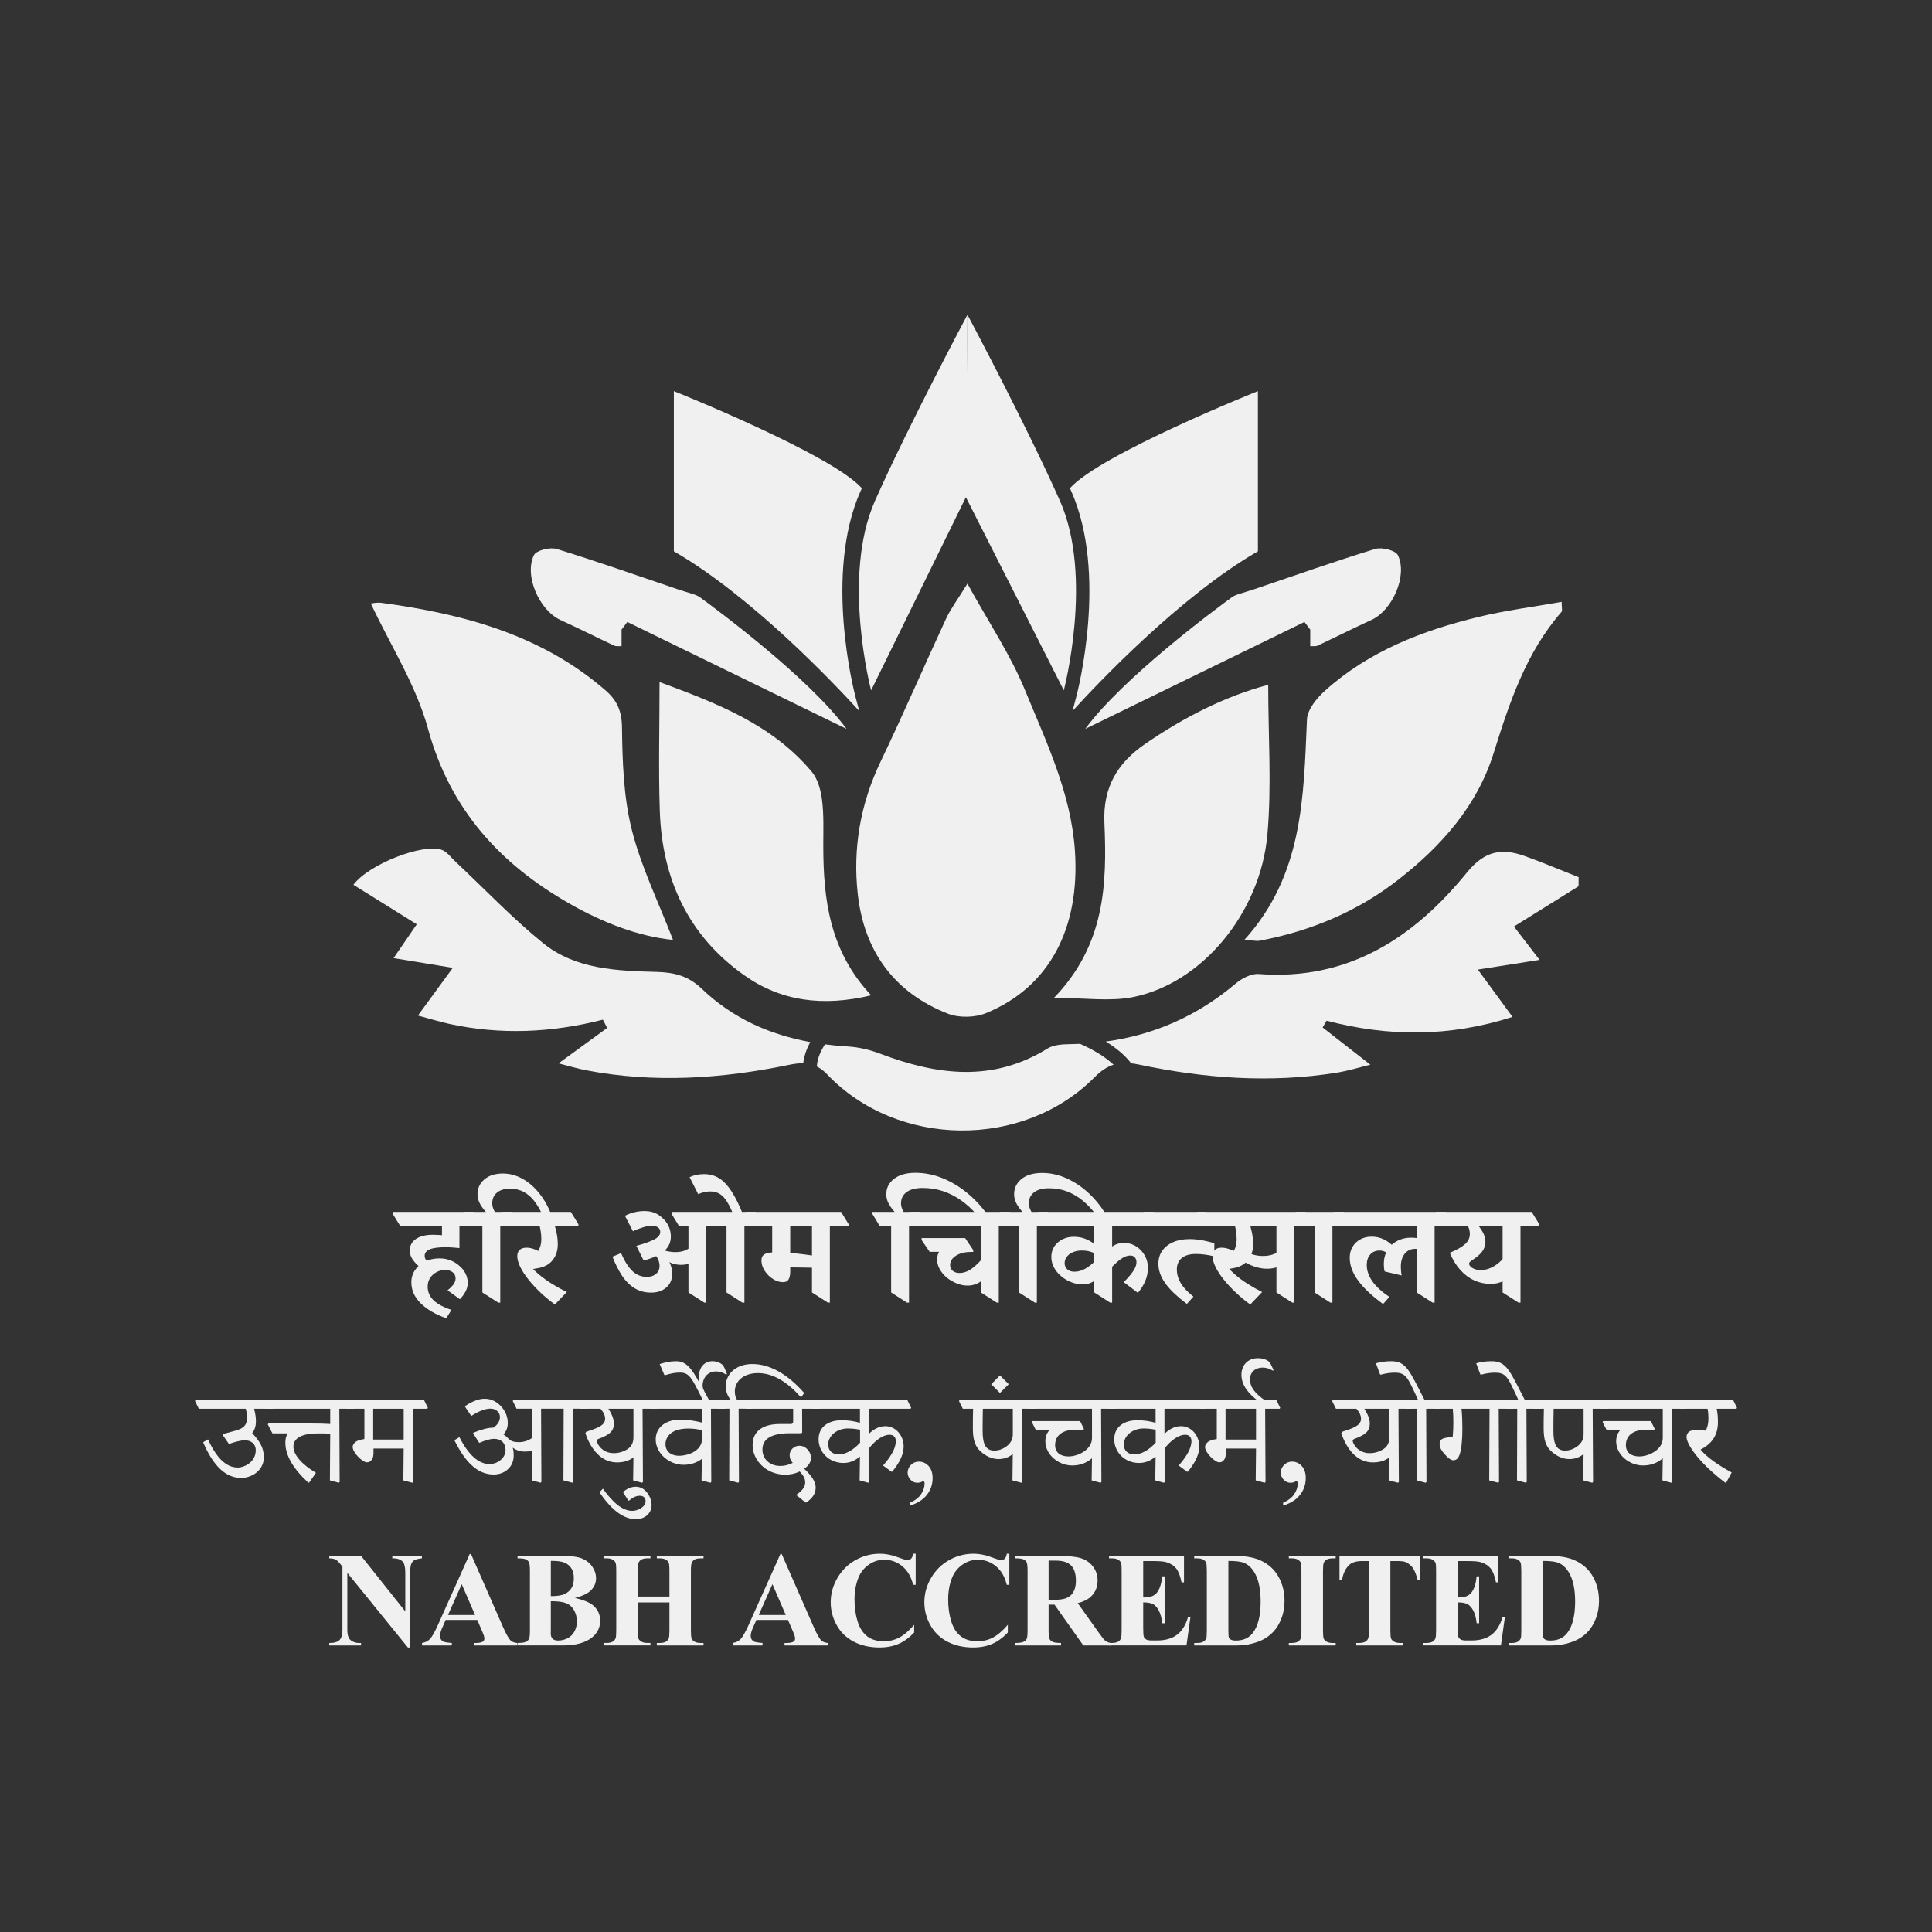 <?xml version="1.0" encoding="UTF-8"?>
<svg id="Layer_1" data-name="Layer 1" xmlns="http://www.w3.org/2000/svg" viewBox="0 0 1080 1080">
  <rect x="0" y="0" width="1080" height="1080" fill="#333333" stroke="none"/>
  <defs>
    <style>
      .cls-1, .cls-2 {
        stroke-width: 0px;
                fill: #f0f0f0;

      }

      .cls-2 {
        fill: #f0f0f0;
      }
    </style>
  </defs>
  <g>
    <path class="cls-2" d="m399.42,321.08c.7.21,1.42.44,2.19.68l-1.95-.58s-.08-.04-.24-.1Z"/>
    <path class="cls-2" d="m603.78,583.52c-1.78.08-3.57.14-5.37.16-4.32.06-9.36.29-12.82,2.44-30.81,19.11-62.02,14.87-93.71,2.85-5.67-2.15-11.86-3.61-17.89-3.97-4.35-.26-8.64-.66-12.87-1.21-2.22,3.62-4.09,7.45-4.44,11.75-.02.21-.07.4-.11.6,1.97.99,3.91,2.43,5.87,4.49,39.16,41.1,109.43,41.91,149.43,1.54,3.59-3.62,7-5.85,10.63-7.01-5.31-4.92-11.9-8.6-18.71-11.65Z"/>
    <path class="cls-2" d="m882.47,490.36c-9.98-3.94-19.86-8.13-29.96-11.76-12.77-4.58-22.46-3.2-32.4,9.03-29.7,36.55-66.41,60.67-116.46,56.85-4.18-.32-9.46,2.43-12.89,5.33-21.56,18.21-45.8,28.76-72.63,32.42,5.09,3.1,9.73,6.75,13.46,11.23.25.3.44.61.59.92,1.43.15,2.92.39,4.5.72,36.51,7.73,73.37,10.47,110.48,4.55,6.26-1,12.38-2.91,18.87-4.48-9.78-7.64-18.23-14.24-26.68-20.83.75-1.25,1.5-2.51,2.25-3.76,34.24,8.9,68.11,9.32,103.91-2.13-7.09-9.68-12.62-17.23-19.38-26.45,12.35-1.94,22.09-3.47,34.5-5.42-5.93-7.72-10.1-13.14-14.33-18.65,12.37-7.71,24.24-15.11,36.12-22.51.01-1.69.03-3.37.04-5.06Z"/>
    <path class="cls-2" d="m452.92,582.52c-22.58-4.13-43.21-13.16-60.61-29.79-7.48-7.14-15.17-9.13-25.02-9.41-22.36-.64-45.52-1.33-63.79-16.16-17.24-14-32.64-30.25-48.88-45.49-2.53-2.38-4.86-5.69-7.89-6.68-10.61-3.47-40.45,7.99-49.18,19.62,11.91,7.42,23.67,14.76,35.43,22.08-4.26,6.22-8.07,11.77-12.96,18.9,12.11,1.99,21.74,3.58,33.09,5.44-7.09,9.7-12.68,17.36-19.48,26.66,7.28,1.96,12.27,3.52,17.35,4.63,28.74,6.28,57.42,5.01,86.04-2.32l2.39,4.62c-8.67,6.32-17.34,12.63-27.18,19.8,5.45,1.38,10.41,2.91,15.47,3.88,37.91,7.26,75.6,4.74,113.1-2.99,2.93-.6,5.63-1,8.21-.95.53-4.26,1.96-8.13,3.91-11.84Z"/>
    <path class="cls-2" d="m540.79,326.26c12.07,21.94,24.11,39.82,32.12,59.36,11.93,29.09,25.84,57.78,27.99,90.13,2.87,43.22-14.32,76.03-49.61,90.56-6.24,2.57-15.2,2.77-21.44.33-30.15-11.8-46.83-35.15-50.35-66.83-2.85-25.63,1.48-50.52,12.82-74.17,12.67-26.41,24.26-53.34,36.6-79.91,2.57-5.53,6.35-10.5,11.86-19.45Z"/>
    <path class="cls-2" d="m695.71,525.3c32.82-36.37,32.99-79.84,34.89-123.11.24-5.57,5.5-11.96,10.11-16.11,24.55-22.1,54.5-33.65,86.02-41.27,15.01-3.63,30.43-5.57,46.23-8.37,0,3.23.53,4.92-.08,5.61-19.92,22.85-29.09,50.72-37.93,78.95-9.28,29.64-29.22,51.92-53.11,70.62-22.87,17.9-49.14,28.86-77.69,34.24-1.94.36-4.05-.23-8.46-.55Z"/>
    <path class="cls-2" d="m376.22,525.42c-19.57-1.97-39.37-9.74-57.85-20.27-38.95-22.2-66.84-52.74-79.14-97.86-6.62-24.29-20.95-46.48-31.93-69.92.46-.03,3.33-.74,6.05-.37,45.64,6.19,89.2,17.75,125.12,48.9,6.4,5.55,9.11,11.48,9.22,20.66.24,19.09.85,38.7,5.43,57.07,5.16,20.72,14.84,40.31,23.1,61.79Z"/>
    <path class="cls-2" d="m708.94,382.81c0,28.68,1.97,56.35-.45,83.63-3.93,44.26-36.92,83.41-75.28,90.96-12.92,2.54-26.77.4-44.02.4,28.69-29.78,29.65-63.82,28.17-97.95-.86-19.73,7.28-33.31,22.65-43.9,21.65-14.91,44.71-26.72,68.94-33.14Z"/>
    <path class="cls-2" d="m487,556.39c-27.13,6.46-50.41,3.32-70.97-11.2-31.33-22.12-45.89-53.87-47.19-91.63-.8-23.44-.15-46.93-.15-72.29,31.57,11.7,62.69,23.43,85.1,50.16,3.43,4.1,5.06,10.41,5.75,15.93,1.05,8.37.68,16.93.68,25.41,0,29.95,3.51,58.85,26.78,83.63Z"/>
    <g>
      <path class="cls-2" d="m473.21,407.45c-41.53-20.26-82.04-40.01-122.53-59.76-1.08,1.41-2.16,2.83-3.23,4.25v9.28c-1.66-.1-3.06.19-4.09-.3-10.07-4.73-20.02-9.74-30.13-14.38-11.65-5.35-20.34-24.63-14.78-36.2,1.3-2.7,9.02-4.61,12.74-3.47,22.6,6.93,44.89,14.84,67.29,22.41,2.72.92,5.49,1.74,9.13,2.86,0,0,.03,0,.04.02.16.06.24.1.24.1h0c1.3.39,2.53.99,3.63,1.8,9.88,7.2,60.85,45.03,81.7,73.4Z"/>
      <path class="cls-2" d="m540.82,175.93l-.6,101.44-53.26,108.55s-16.73-63.45,2.16-105.95c18.89-42.5,51.7-104.04,51.7-104.04Z"/>
      <path class="cls-2" d="m481.03,274.59c-20.55,46.22-3.6,111.93-2.86,114.71l2.15,8.15c-13.39-14.72-59.93-64.06-103.63-89.27v-89.54s88.01,35.2,105.09,54.28c-.26.56-.49,1.11-.74,1.66Z"/>
      <path class="cls-2" d="m606.67,407.45c41.53-20.26,82.04-40.01,122.53-59.76,1.08,1.41,2.16,2.83,3.23,4.25v9.28c1.66-.1,3.06.19,4.09-.3,10.07-4.73,20.02-9.74,30.13-14.38,11.65-5.35,20.34-24.63,14.78-36.2-1.3-2.7-9.02-4.61-12.74-3.47-22.6,6.93-44.89,14.84-67.29,22.41-2.72.92-5.49,1.74-9.13,2.86,0,0-.03,0-.04.02-.16.06-.24.1-.24.1h0c-1.3.39-2.53.99-3.63,1.8-9.88,7.2-60.85,45.03-81.7,73.4Z"/>
      <path class="cls-2" d="m540.82,175.93l-1.17,101.44,55.02,108.55s16.73-63.45-2.16-105.95c-18.89-42.5-51.7-104.04-51.7-104.04Z"/>
      <path class="cls-2" d="m598.84,274.59c20.55,46.22,3.6,111.93,2.86,114.71l-2.15,8.15c13.39-14.72,59.93-64.06,103.63-89.27v-89.54s-88.01,35.2-105.09,54.28c.26.56.49,1.11.74,1.66Z"/>
    </g>
  </g>
  <g>
    <path class="cls-1" d="m223.79,685.45l-4.24-6.88v-1.12h45.13l4.16,6.88v1.12h-45.05Zm12,23.76c-1.87-1.39-3.45-2.93-4.76-4.64-1.31-1.71-1.96-3.55-1.96-5.52,0-2.77,1.16-4.93,3.48-6.48,2.32-1.55,5.43-2.32,9.32-2.32,1.28,0,2.48.04,3.6.12,1.12.08,2.24.17,3.36.28l-1.76,1.2v-9.12h9.76v14.96c-1.07-.11-2.27-.21-3.6-.32-1.33-.11-2.75-.16-4.24-.16-4,0-6.93.4-8.8,1.2-1.87.8-2.8,2-2.8,3.6,0,.85.24,1.59.72,2.2.48.61,1.09,1.16,1.84,1.64l-4.16,3.36Zm13.68,27.68c-5.97-2.08-10.72-4.84-14.24-8.28-3.52-3.44-5.28-7.37-5.28-11.8,0-2.56.69-4.85,2.08-6.88,1.39-2.03,3.27-3.61,5.64-4.76,2.37-1.15,5.05-1.72,8.04-1.72,2.29,0,4.41.4,6.36,1.2,1.95.8,3.64,1.89,5.08,3.28,1.33,1.17,2.39,2.56,3.16,4.16.77,1.6,1.16,3.25,1.16,4.96s-.41,3.41-1.24,4.96c-.83,1.55-1.88,2.96-3.16,4.24l-6.88-4.96c1.17-.91,2.21-1.92,3.12-3.04.91-1.12,1.36-2.35,1.36-3.68s-.53-2.51-1.6-3.36c-1.07-.85-2.48-1.28-4.24-1.28s-3.31.4-4.8,1.2c-1.49.8-2.69,1.89-3.6,3.28-.91,1.39-1.36,3.01-1.36,4.88s.47,3.6,1.4,5.2c.93,1.6,2.39,3.04,4.36,4.32,1.97,1.28,4.48,2.43,7.52,3.44l-2.88,4.64Z"/>
    <path class="cls-1" d="m263.32,685.45l-4.24-6.96v-1.04h26.8l4.24,6.96v1.04h-26.8Zm39.69-6.72c-1.33-2.93-2.84-5.45-4.52-7.56-1.68-2.11-3.61-3.75-5.8-4.92-2.19-1.17-4.72-1.76-7.6-1.76-3.09,0-5.52.73-7.28,2.2-1.76,1.47-2.64,3.45-2.64,5.96,0,1.01.19,2,.56,2.96.37.96.83,1.81,1.36,2.56h-4.8c-1.49-1.49-2.76-3.13-3.8-4.92-1.04-1.79-1.56-3.67-1.56-5.64,0-3.36,1.28-6.13,3.84-8.32,2.56-2.19,6-3.28,10.32-3.28,2.83,0,5.56.53,8.2,1.6,2.64,1.07,5.12,2.59,7.44,4.56,2.32,1.97,4.45,4.36,6.4,7.16,1.95,2.8,3.59,5.93,4.92,9.4h-5.04Zm-24.48,49.45l-8.88-5.68v-39.77h10v45.45h-1.12Z"/>
    <path class="cls-1" d="m284.6,685.45l-4.24-6.88v-1.12h38.73l4.24,6.88v1.12h-38.73Zm25.6,43.77c-2.88-2.08-5.59-4.32-8.12-6.72-2.53-2.4-4.77-4.83-6.72-7.28-1.95-2.45-3.47-4.8-4.56-7.04-1.09-2.24-1.64-4.24-1.64-6,0-1.49.44-2.65,1.32-3.48.88-.83,2.17-1.24,3.88-1.24,1.44,0,2.95.31,4.52.92,1.57.61,3.13,1.48,4.68,2.6l-3.52-.56c.8-.96,1.43-2.09,1.88-3.4.45-1.31.68-2.81.68-4.52s-.17-3.41-.52-5.28c-.35-1.87-.89-3.6-1.64-5.2h8.72c.75,2.19,1.37,4.43,1.88,6.72.51,2.29.76,4.59.76,6.88,0,3.41-.93,6.32-2.8,8.72-1.87,2.4-4.61,3.92-8.24,4.56-.59.11-1.17.21-1.76.32-.59.11-1.17.19-1.76.24l-2.24-3.68c1.55,2.19,3.51,4.29,5.88,6.32,2.37,2.03,4.95,3.89,7.72,5.6,2.77,1.71,5.52,3.23,8.24,4.56l-6.64,6.96Z"/>
    <path class="cls-1" d="m364.05,722.58c-3.63,0-6.8-.87-9.52-2.6-2.72-1.73-5.05-4.12-7-7.16-1.95-3.04-3.67-6.48-5.16-10.32l4.8-2c1.92,4.43,4.01,7.75,6.28,9.96,2.27,2.21,5,3.32,8.2,3.32,2.08,0,3.77-.56,5.08-1.68,1.31-1.12,1.96-2.56,1.96-4.32,0-1.23-.21-2.36-.64-3.4-.43-1.04-1-2.01-1.72-2.92-.72-.91-1.56-1.76-2.52-2.56l3.04-1.52c2.13,1.76,3.85,3.41,5.16,4.96,1.31,1.55,2.25,3.11,2.84,4.68.59,1.57.88,3.32.88,5.24,0,3.09-1.09,5.59-3.28,7.48-2.19,1.89-4.99,2.84-8.4,2.84Zm-4.24-17.92l-4.08-8.24c4-1.07,7.23-2.2,9.68-3.4,2.45-1.2,3.68-2.65,3.68-4.36,0-1.07-.41-1.91-1.24-2.52-.83-.61-1.93-.92-3.32-.92-1.49,0-3.16.28-5,.84s-3.75,1.29-5.72,2.2l-4.48-8.64c1.81-.91,3.64-1.57,5.48-2,1.84-.43,3.69-.64,5.56-.64,2.72,0,5.04.56,6.96,1.68,1.92,1.12,3.55,2.53,4.88,4.24.96,1.23,1.67,2.57,2.12,4.04.45,1.47.68,2.89.68,4.28,0,3.2-1.21,5.88-3.64,8.04-2.43,2.16-6.28,3.96-11.56,5.4Zm20.88,2.4c-2.67,0-5.07-.64-7.2-1.92-2.13-1.28-4.16-2.99-6.08-5.12l1.28-2c1.28.59,2.69,1.05,4.24,1.4,1.55.35,3.09.52,4.64.52,2.19,0,4.05-.35,5.6-1.04,1.55-.69,2.75-1.52,3.6-2.48v9.2c-.69.37-1.55.71-2.56,1-1.01.29-2.19.44-3.52.44Zm-1.04-21.6l-4.24-6.88v-1.12h25.68l4.24,6.88v1.12h-25.68Zm14.08,42.73l-8.88-5.68v-40.25h10v45.93h-1.12Zm16-49.85c-.8-1.87-1.59-3.52-2.36-4.96-.77-1.44-1.59-2.67-2.44-3.68-1.01-1.23-2.17-2.15-3.48-2.76-1.31-.61-2.81-.92-4.52-.92-1.01,0-2.11.13-3.28.4-1.17.27-2.29.64-3.36,1.12l-4.8-9.52c1.33-.59,2.65-1.01,3.96-1.28,1.31-.27,2.71-.4,4.2-.4,2.19,0,4.23.39,6.12,1.16,1.89.77,3.69,2.01,5.4,3.72,1.71,1.71,3.37,3.96,5,6.76,1.63,2.8,3.27,6.25,4.92,10.36h-5.36Zm-9.92,7.12l-4.24-6.88v-1.12h26.8l4.24,6.88v1.12h-26.8Zm15.2,42.73l-8.88-5.68v-40.25h10v45.93h-1.12Z"/>
    <path class="cls-1" d="m421.1,685.45l-4.24-6.88v-1.12h53.29l4.24,6.88v1.12h-53.29Zm16.64,31.28c-1.49,0-2.95-.35-4.36-1.04-1.41-.69-2.71-1.63-3.88-2.8-1.17-1.17-2.11-2.47-2.8-3.88-.69-1.41-1.04-2.87-1.04-4.36,0-1.28.32-2.25.96-2.92.64-.67,1.6-1.12,2.88-1.36,1.28-.24,2.85-.36,4.72-.36,2.24,0,4.71.12,7.4.36,2.69.24,5.33.52,7.92.84,2.59.32,4.76.67,6.52,1.04v6.48c-1.12-.05-2.51-.09-4.16-.12-1.65-.03-3.31-.05-4.96-.08-1.65-.03-3.04-.04-4.16-.04h-1.76l.72-1.04v3.44c0,1.76-.29,3.17-.88,4.24-.59,1.07-1.63,1.6-3.12,1.6Zm-6.08-13.36v-21.04h10.08v21.04h-10.08Zm31.12,24.8l-8.88-5.68v-40.25h10v45.93h-1.12Z"/>
    <path class="cls-1" d="m491.83,685.45l-4.24-6.96v-1.04h26.8l4.24,6.96v1.04h-26.8Zm53.93-6.72c-2.61-2.99-5.47-5.57-8.56-7.76-3.09-2.19-6.43-3.88-10-5.08-3.57-1.2-7.41-1.8-11.52-1.8-3.79,0-6.73.76-8.84,2.28-2.11,1.52-3.16,3.61-3.16,6.28,0,1.01.19,2,.56,2.96.37.96.83,1.81,1.36,2.56h-4.8c-1.49-1.49-2.76-3.13-3.8-4.92-1.04-1.79-1.56-3.67-1.56-5.64,0-3.52,1.45-6.4,4.36-8.64,2.91-2.24,6.87-3.36,11.88-3.36s10.03.96,14.88,2.88c4.85,1.92,9.43,4.61,13.72,8.08,4.29,3.47,8.12,7.52,11.48,12.16h-6Zm-38.73,49.45l-8.88-5.68v-39.77h10v45.45h-1.12Z"/>
    <path class="cls-1" d="m513.12,685.45l-4.24-6.88v-1.12h55.69l4.24,6.88v1.12h-55.69Zm27.84,33.2c-2.19,0-4.29-.43-6.32-1.28-2.03-.85-3.87-1.95-5.52-3.28-1.6-1.39-2.88-2.95-3.84-4.68-.96-1.73-1.44-3.53-1.44-5.4,0-1.71.48-3.32,1.44-4.84.96-1.52,2.13-2.81,3.52-3.88l-.72,4.48h-8.4l-4.48-6.56v-1.12h24.32l4.48,6.64.08,1.12h-1.52c-2.08,0-3.99.31-5.72.92-1.73.61-3.12,1.47-4.16,2.56-1.04,1.09-1.56,2.36-1.56,3.8,0,1.28.47,2.35,1.4,3.2.93.85,2.23,1.28,3.88,1.28,2.03,0,4.03-.63,6-1.88,1.97-1.25,4.16-3.24,6.56-5.96l1.52,10.4c-1.07,1.39-2.44,2.48-4.12,3.28-1.68.8-3.48,1.2-5.4,1.2Zm16.24,9.52l-8.88-5.68v-40.25h10v45.93h-1.12Z"/>
    <path class="cls-1" d="m563.28,685.45l-4.24-6.96v-1.04h26.8l4.24,6.96v1.04h-26.8Zm49.13-6.72c-2.19-2.93-4.6-5.48-7.24-7.64-2.64-2.16-5.51-3.84-8.6-5.04-3.09-1.2-6.48-1.8-10.16-1.8s-6.35.75-8.32,2.24c-1.97,1.49-2.96,3.55-2.96,6.16,0,1.01.19,2,.56,2.96.37.96.83,1.81,1.36,2.56h-4.8c-1.49-1.49-2.76-3.13-3.8-4.92-1.04-1.79-1.56-3.67-1.56-5.64,0-3.47,1.39-6.32,4.16-8.56,2.77-2.24,6.59-3.36,11.44-3.36,4.59,0,9.07.96,13.44,2.88,4.37,1.92,8.45,4.6,12.24,8.04,3.79,3.44,7.09,7.48,9.92,12.12h-5.68Zm-33.92,49.45l-8.88-5.68v-39.77h10v45.45h-1.12Z"/>
    <path class="cls-1" d="m584.57,685.45l-4.24-6.88v-1.12h64.49l4.24,6.88v1.12h-64.49Zm20.96,32.56c-2.24,0-4.39-.39-6.44-1.16-2.05-.77-3.91-1.83-5.56-3.16-1.76-1.39-3.17-3.04-4.24-4.96-1.07-1.92-1.6-3.95-1.6-6.08,0-2.24.56-4.2,1.68-5.88,1.12-1.68,2.63-3,4.52-3.96,1.89-.96,3.99-1.44,6.28-1.44,2.88,0,5.44.55,7.68,1.64,2.24,1.09,4.19,2.36,5.84,3.8l-.16,4.72c-1.17-.75-2.47-1.35-3.88-1.8-1.41-.45-3.05-.68-4.92-.68s-3.53.32-5,.96c-1.47.64-2.6,1.49-3.4,2.56-.8,1.07-1.2,2.24-1.2,3.52,0,1.44.49,2.6,1.48,3.48.99.88,2.33,1.32,4.04,1.32,2.08,0,4.13-.59,6.16-1.76,2.03-1.17,4.13-2.88,6.32-5.12l.88,10.08c-1.17,1.23-2.49,2.19-3.96,2.88-1.47.69-2.97,1.04-4.52,1.04Zm15.04,10.16l-8.88-5.68v-40.25h10v45.93h-1.12Zm15.52-5.44l-7.92-6c1.49-1.49,2.77-2.89,3.84-4.2,1.07-1.31,1.88-2.53,2.44-3.68.56-1.15.84-2.23.84-3.24,0-1.12-.31-2.03-.92-2.72-.61-.69-1.45-1.04-2.52-1.04-1.23,0-2.47.33-3.72,1-1.25.67-2.57,1.63-3.96,2.88-1.39,1.25-2.91,2.76-4.56,4.52l-.72-11.04c1.28-1.33,2.67-2.4,4.16-3.2,1.49-.8,3.23-1.2,5.2-1.2,2.08,0,3.96.41,5.64,1.24,1.68.83,3.11,1.93,4.28,3.32,1.12,1.28,1.99,2.71,2.6,4.28.61,1.57.92,3.21.92,4.92,0,2.61-.48,5.08-1.44,7.4-.96,2.32-2.35,4.57-4.16,6.76Z"/>
    <path class="cls-1" d="m643.54,685.45l-4.24-6.88v-1.12h34.49l4.24,6.88v1.12h-34.49Zm19.92,43.45c-2.35-1.76-4.49-3.53-6.44-5.32-1.95-1.79-3.63-3.6-5.04-5.44-1.41-1.84-2.51-3.73-3.28-5.68-.77-1.95-1.16-3.96-1.16-6.04,0-2.77.72-5.19,2.16-7.24,1.44-2.05,3.47-3.65,6.08-4.8,2.61-1.15,5.68-1.72,9.2-1.72,2.4,0,4.85.24,7.36.72,2.51.48,4.67,1.01,6.48,1.6v7.36c-1.65-.43-3.35-.76-5.08-1-1.73-.24-3.53-.36-5.4-.36-3.25,0-5.81.75-7.68,2.24-1.87,1.49-2.8,3.65-2.8,6.48,0,1.81.35,3.57,1.04,5.28.69,1.71,1.72,3.36,3.08,4.96,1.36,1.6,3.08,3.23,5.16,4.88l-3.68,4.08Z"/>
    <path class="cls-1" d="m673.3,685.45l-4.24-6.88v-1.12h60.73l4.24,6.88v1.12h-60.73Zm25.6,43.77c-2.88-2.08-5.59-4.32-8.12-6.72-2.53-2.4-4.77-4.81-6.72-7.24-1.95-2.43-3.47-4.76-4.56-7-1.09-2.24-1.64-4.24-1.64-6,0-1.55.43-2.73,1.28-3.56.85-.83,2.11-1.24,3.76-1.24,1.33,0,2.8.28,4.4.84,1.6.56,3.31,1.32,5.12,2.28l-3.68-.16c.91-.96,1.56-2.12,1.96-3.48.4-1.36.6-2.84.6-4.44s-.17-3.41-.52-5.28c-.35-1.87-.87-3.6-1.56-5.2h8.64c.8,2.19,1.44,4.44,1.92,6.76.48,2.32.72,4.6.72,6.84,0,3.41-.93,6.32-2.8,8.72-1.87,2.4-4.61,3.92-8.24,4.56-.75.16-1.36.27-1.84.32-.48.05-1.01.13-1.6.24l-1.68-3.68c1.49,2.19,3.37,4.29,5.64,6.32,2.27,2.03,4.76,3.89,7.48,5.6,2.72,1.71,5.41,3.23,8.08,4.56l-6.64,6.96Zm9.28-20c-1.6,0-3.25-.21-4.96-.64-1.71-.43-3.35-1.01-4.92-1.76-1.57-.75-2.97-1.57-4.2-2.48l1.68-4.88c1.33.69,2.88,1.31,4.64,1.84,1.76.53,3.6.8,5.52.8,2.03,0,3.84-.27,5.44-.8,1.6-.53,3.07-1.31,4.4-2.32v8.4c-.75.53-1.77.97-3.08,1.32-1.31.35-2.81.52-4.52.52Zm14.24,18.96l-8.88-5.68v-40.25h10v45.93h-1.12Z"/>
    <path class="cls-1" d="m728.51,685.45l-4.24-6.88v-1.12h26.8l4.24,6.88v1.12h-26.8Zm15.2,42.73l-8.88-5.68v-40.25h10v45.93h-1.12Z"/>
    <path class="cls-1" d="m749.79,685.45l-4.24-6.88v-1.12h62.65l4.24,6.88v1.12h-62.65Zm23.36,43.53c-3.04-2.24-5.72-4.44-8.04-6.6-2.32-2.16-4.27-4.31-5.84-6.44-1.57-2.13-2.76-4.27-3.56-6.4-.8-2.13-1.2-4.27-1.2-6.4,0-2.35.53-4.41,1.6-6.2,1.07-1.79,2.52-3.17,4.36-4.16,1.84-.99,3.93-1.48,6.28-1.48s4.64.49,6.72,1.48c2.08.99,4.13,2.52,6.16,4.6l-2.72,4.32c-.91-.91-1.83-1.57-2.76-2-.93-.43-1.96-.64-3.08-.64-2.08,0-3.77.73-5.08,2.2-1.31,1.47-1.96,3.4-1.96,5.8,0,3.2,1.05,6.28,3.16,9.24,2.11,2.96,5.27,5.86,9.48,8.68l-3.52,4Zm10.4-16l-9.52-2.24c-.16-.59-.28-1.23-.36-1.92-.08-.69-.12-1.41-.12-2.16,0-2.93.65-5.51,1.96-7.72,1.31-2.21,3.12-3.95,5.44-5.2,2.32-1.25,4.95-1.88,7.88-1.88,1.07,0,2.03.07,2.88.2.85.13,1.63.31,2.32.52v5.84c-.43-.11-.88-.19-1.36-.24-.48-.05-.99-.08-1.52-.08-2.45,0-4.41.91-5.88,2.72-1.47,1.81-2.2,4.21-2.2,7.2,0,.85.04,1.71.12,2.56.08.85.2,1.65.36,2.4Zm17.28,15.2l-8.88-5.68v-40.25h10v45.93h-1.12Z"/>
    <path class="cls-1" d="m806.92,685.45l-4.24-6.88v-1.12h53.53l4.24,6.88v1.12h-53.53Zm26.32,32.24c-3.2,0-6.23-.64-9.08-1.92-2.85-1.28-5.44-3.2-7.76-5.76-2.32-2.56-4.31-5.79-5.96-9.68,3.95-1.65,6.8-3.28,8.56-4.88s2.64-3.47,2.64-5.6c0-1.23-.19-2.33-.56-3.32-.37-.99-.88-1.99-1.52-3h5.52c1.6,1.81,2.88,3.6,3.84,5.36s1.44,3.49,1.44,5.2c0,2.08-.6,3.92-1.8,5.52s-3.13,3.25-5.8,4.96c-.53.37-.92.68-1.16.92s-.36.55-.36.92.13.75.4,1.12c.27.37.61.72,1.04,1.04.59.43,1.32.77,2.2,1.04s1.77.4,2.68.4c2.83,0,5.57-.87,8.24-2.6,2.67-1.73,4.93-4.07,6.8-7l1.6,12.88c-1.17,1.28-2.71,2.33-4.6,3.16-1.89.83-4.01,1.24-6.36,1.24Zm15.6,10.48l-8.88-5.68v-40.25h10v45.93h-1.12Z"/>
  </g>
  <g>
    <path class="cls-1" d="m109,783.17l.36-.49h41.29l2.14,4.33-.36.49h-10.4c.8,2.9,1.03,5.22,1.03,7.01,0,2.95-.8,5.04-2.1,6.56,4.78,5.22,6.52,8.7,6.52,13.66,0,6.83-6.25,11.43-12.68,11.43-7.9,0-15-5.49-21.16-19.68v-.31l2.63-1.52c4.42,9.55,9.69,15.71,16.65,15.71,3.7,0,10.04-3.12,10.04-9.64,0-3.88-2.99-5.58-6.03-5.58-2.41,0-5.45.85-8.97,2.05l-3.53-5.09.18-.45,6.92-1.87c4.06-1.11,6.56-2.77,6.56-7.14,0-1.56-.22-3.3-.71-5.13h-26.24l-2.14-4.33Z"/>
    <path class="cls-1" d="m146.22,783.17l.36-.49h49.41l2.14,4.33-.36.49h-8.08l.18,40.89-.45.49-5-1.34.18-26.11c-2.19-.13-4.51-.13-6.92-.13-9.95,0-13.66,3.21-13.66,7.36,0,4.55,4.51,9.77,12.59,14.68l-3.84,5.49h-.4c-8.57-7.86-12.85-15.35-12.85-22.27,0-2.05.31-3.84,1.38-5.18l-.13-.09h-8.48l-2.59-5.04.36-.49h24.68c3.48,0,6.7.05,9.86.27v-8.53h-36.24l-2.14-4.33Z"/>
    <path class="cls-1" d="m191.56,783.17l.36-.49h45.13l2.14,4.33-.36.49h-8.08l.22,40.89-.45.49-5.04-1.34.18-17.81h-16.87v2.01c0,2.05-.27,3.39-.98,4.28-.8,1.03-1.52,1.43-2.72,1.43-2.45,0-7.95-5.45-7.95-8.61,0-.94.54-1.87,1.65-2.81.89-.67,2.5-1.21,4.91-1.61v-16.92h-10l-2.14-4.33Zm34.1,4.33h-17.05v17.23h17.05v-17.23Z"/>
    <path class="cls-1" d="m259.97,786.38v-.36c3.93-2.63,7.68-4.11,10.89-4.11,3.97,0,7.28,1.79,9.95,5.09,2.01,2.54,3.03,5.36,3.03,8.52,0,2.63-.85,4.64-2.41,6.34,1.29.85,2.23,1.74,3.04,2.59,1.12,1.16,2.9,1.74,5.45,1.74,2.68,0,5.22-.71,7.41-2.28v-16.43h-8.57l-2.14-4.33.36-.49h39.55l2.14,4.33-.36.49h-8.08l.18,40.89-.45.49-5-1.34.13-40.04h-12.63l.18,40.89-.45.49-4.95-1.34.04-16.56c-1.21.36-2.46.49-3.88.49-2.5,0-4.82-.71-6.7-2.14l-.09.09c.49,1.34.54,2.77.54,4.37,0,6.2-4.95,10.49-11.2,10.49-9.64,0-16.34-7.94-21.83-18.92v-.31l2.68-1.65c5.04,9.86,10.71,15.04,16.87,15.04,4.42,0,8.93-3.35,8.93-7.81,0-3.79-2.32-6.29-6.43-6.29-2.1,0-4.86.8-8.26,2.28l-3.44-5.36.09-.31c4.33-1.79,8.17-2.86,11.29-2.86,2.23-1.56,3.62-3.53,3.62-5.94,0-2.63-2.23-4.69-5.27-4.69s-6.7,1.47-10.76,4.11l-3.48-5.18Z"/>
    <path class="cls-1" d="m322.1,783.17l.36-.49h43.03l2.14,4.33-.36.49h-8.08l.22,40.89-.45.49-5.04-1.34.18-12.85c-2.81,2.14-5.94,2.81-9.28,2.81-8.75,0-14.64-7.45-17.59-16.34l.45-.76c6.07-2.01,10.58-3.48,10.58-7.28,0-2.01-1.03-3.88-2.59-5.62h-11.43l-2.14-4.33Zm17.99,4.33c2.14,3.3,3.08,6.07,3.08,8.21,0,4.28-2.41,6.34-8.35,8.53-.85.31-1.21.67-1.21,1.21,0,1.34,2.77,6.87,9.42,6.87,2.77,0,5.45-.71,7.99-2.41,2.01-1.38,3.08-3.48,3.08-6.56v-15.85h-14.01Z"/>
    <path class="cls-1" d="m337.01,832.17c5.49,7.59,10.8,12.41,16.43,12.41,3.12,0,7.45-2.19,7.45-5.4,0-1.83-1.16-3.04-3.21-3.04-2.28,0-4.24,1.12-6.07,2.72h-.36l-3.04-4.82c2.14-1.74,4.42-2.95,7.23-2.95s5.27,1.43,7.19,4.64c1.12,1.83,1.61,3.7,1.61,5.58,0,5.49-4.87,7.95-8.61,7.95-6.43,0-13.21-4.28-20.44-14.95v-.22l1.83-1.92Z"/>
    <path class="cls-1" d="m361.06,783.17l.36-.49h42.31l2.14,4.33-.36.49h-8.08l.18,40.89-.45.49-5-1.34.18-12.01c-2.99,2.23-6.43,3.3-10.22,3.3-8.12,0-15.58-6.43-15.58-14.19,0-6.83,5.76-11.03,13.61-11.03,3.93,0,7.99.54,12.19,1.61v-7.72h-29.15l-2.14-4.33Zm23.57,15.4c-9.28,0-12.63,4.51-12.63,8.84,0,3.39,2.5,6.38,7.81,6.38,3.66,0,12.63-2.14,12.63-9.51v-4.78c-2.63-.67-5.27-.94-7.81-.94Z"/>
    <path class="cls-1" d="m393.28,783.57c-1.79-3.7-3.26-6.7-4.51-9.02-2.9-5.31-4.55-7.28-8.61-7.28-2.81,0-5.62.58-8.44,1.52l-.36-.22-2.59-6.03c3.08-.98,5.85-1.61,9.19-1.61,5.09,0,8.21,3.17,12.77,11.6l.18-.09c-.13-.89-.22-1.79-.22-2.68,0-6.92,4.6-8.84,7.32-8.84s4.51.8,6.12,2.23c.85,1.38,1.56,3.03,2.23,4.86l-.45.45c-1.61-1.16-3.44-1.83-5.53-1.83-5.27,0-7.63,4.24-7.63,7.77,0,.67.09,1.16.22,1.61.22.76,1.07,2.54,3.62,7.1l-.36.45h-2.95Z"/>
    <path class="cls-1" d="m399.3,783.17l.36-.49h8.88c-1.79-2.23-2.86-4.82-2.86-7.77,0-6.29,5.13-12.41,14.91-12.41s19.77,5.71,28.97,16.2l-1.61,2.23h-.36c-7.32-8.17-15.18-13.35-23.92-13.35-8.21,0-12.9,4.69-12.9,10.22,0,2.23.54,3.79,1.38,4.87h7.05l2.14,4.33-.36.49h-8.08l.18,40.89-.45.49-5-1.34.13-40.04h-6.34l-2.14-4.33Z"/>
    <path class="cls-1" d="m414.78,783.17l.36-.49h41.42l2.14,4.33-.36.49h-9.95l.04,13.26-.45.45h-6.56c-10.36,0-15.22,3.26-15.22,9.11,0,5.18,3.97,9.15,10.09,9.15,2.41,0,4.6-.62,6.87-1.74-1.16-1.16-1.74-2.59-1.74-4.37,0-2.63,2.28-5.18,5.4-5.18,1.79,0,3.21.67,4.46,1.92,1.34,1.38,2.05,2.99,2.05,4.82,0,2.41-1.29,4.42-3.79,6.11,4.64,4.24,6.43,7.72,6.43,10.49,0,3.66-2.14,6.25-5.27,8.39h-.36l-5.31-4.24c3.08-2.05,5.09-4.28,5.09-7.05,0-1.92-.98-3.93-3.12-6.07-2.68,1.34-5.36,1.79-8.12,1.79-10.71,0-18.17-8.21-18.17-16.47s6.34-11.83,15.13-11.83h6.2c.89,0,1.34-.45,1.34-1.25v-7.28h-26.47l-2.14-4.33Z"/>
    <path class="cls-1" d="m452.13,783.17l.36-.49h54.72l2.14,4.33-.36.49h-23.3v13.84l.13.09c2.63-2.59,5.67-4.19,9.15-4.19,5.8,0,10.18,5.31,10.18,11.29,0,4.91-2.68,9.55-6.38,14.15h-.45l-4.69-3.44c4.24-4.86,7.14-9.51,7.14-13.57,0-2.19-1.16-3.62-3.48-3.62-3.84,0-7.99,3.17-11.52,7.59l.09,18.75-.45.49-4.87-1.34.18-13.17-.13-.09c-2.86,2.5-5.98,3.53-9.11,3.53-8.17,0-13.88-6.2-13.88-13.26s5.62-10.62,12.94-10.62c3.35,0,6.74.45,10.18,1.43v-7.86h-26.47l-2.14-4.33Zm28.66,16.07c-2.19-.45-4.46-.71-6.83-.71-6.25,0-10.98,4.2-10.98,8.84,0,3.71,2.28,5.62,5.98,5.62s7.77-2.14,11.83-6.52v-7.23Z"/>
    <path class="cls-1" d="m508.68,841.64v-1.61c2.86-1.25,4.93-2.85,6.23-4.8,1.3-1.95,1.94-3.95,1.94-6,0-.42-.09-.73-.27-.94-.15-.21-.31-.31-.49-.31-.15,0-.37.09-.67.27-.71.42-1.61.63-2.68.63-1.43,0-2.68-.57-3.75-1.7-1.07-1.13-1.61-2.47-1.61-4.02s.61-3.03,1.83-4.26c1.22-1.23,2.71-1.85,4.46-1.85,2.11,0,3.92.82,5.42,2.45,1.5,1.64,2.25,3.88,2.25,6.74,0,3.51-1.06,6.64-3.19,9.37-2.13,2.74-5.29,4.75-9.49,6.03Z"/>
    <path class="cls-1" d="m536.07,783.17l.36-.49h41.11l2.14,4.33-.36.49h-8.08l.22,40.89-.45.49-5.04-1.34.18-14.73c-2.37,1.96-5,2.81-7.99,2.81-3.62,0-7.32-1.65-10.44-4.69-2.45-2.41-3.88-5.85-3.88-12.32,0-3.62,0-7.5.13-11.11h-5.76l-2.14-4.33Zm13.35,4.33c-.09,4.15-.13,8.26-.13,12.41,0,7.59,1.87,10.98,6.52,10.98,2.81,0,5.27-1.07,7.5-2.9,1.96-1.87,2.86-3.44,2.86-6.43v-14.06h-16.74Z"/>
    <path class="cls-1" d="m563.88,773.79l-4.91,4.91-4.86-4.91,4.86-4.91,4.91,4.91Z"/>
    <path class="cls-1" d="m573.11,783.17l.36-.49h48.34l2.14,4.33-.36.49h-8.08l.18,40.89-.45.49-5-1.34.18-12.36c-3.44,2.99-7.19,4.02-11.11,4.02-7.45,0-14.95-5.89-14.95-13.52,0-2.23.58-4.28,2.23-6.16l-.13-.18h-7.45l-2.23-4.42.31-.49h26.69l2.14,4.33-.31.49h-4.69c-6.92,0-11.11,3.17-11.11,8.57,0,4.51,3.44,6.34,7.5,6.34,5.22,0,13.12-3.71,13.12-10.27v-16.38h-35.17l-2.14-4.33Z"/>
    <path class="cls-1" d="m617.38,783.17l.36-.49h54.72l2.14,4.33-.36.49h-23.3v13.84l.13.09c2.63-2.59,5.67-4.19,9.15-4.19,5.8,0,10.18,5.31,10.18,11.29,0,4.91-2.68,9.55-6.38,14.15h-.45l-4.69-3.44c4.24-4.86,7.14-9.51,7.14-13.57,0-2.19-1.16-3.62-3.48-3.62-3.84,0-7.99,3.17-11.52,7.59l.09,18.75-.45.49-4.86-1.34.18-13.17-.13-.09c-2.86,2.5-5.98,3.53-9.11,3.53-8.17,0-13.88-6.2-13.88-13.26s5.62-10.62,12.94-10.62c3.35,0,6.74.45,10.18,1.43v-7.86h-26.47l-2.14-4.33Zm28.66,16.07c-2.19-.45-4.46-.71-6.83-.71-6.25,0-10.98,4.2-10.98,8.84,0,3.71,2.28,5.62,5.98,5.62s7.77-2.14,11.83-6.52v-7.23Z"/>
    <path class="cls-1" d="m668.03,783.17l.36-.49h45.13l2.14,4.33-.36.49h-8.08l.22,40.89-.45.49-5.04-1.34.18-17.81h-16.87v2.01c0,2.05-.27,3.39-.98,4.28-.8,1.03-1.52,1.43-2.72,1.43-2.45,0-7.94-5.45-7.94-8.61,0-.94.54-1.87,1.65-2.81.89-.67,2.5-1.21,4.91-1.61v-16.92h-10l-2.14-4.33Zm34.1,4.33h-17.05v17.23h17.05v-17.23Z"/>
    <path class="cls-1" d="m703.88,783.57c-5.94-4.33-9.91-9.19-9.91-15.09,0-5.22,3.53-9.24,9.19-9.24,2.9,0,5.09.89,6.7,2.32.4.76,1.16,2.32,2.05,4.28l-.36.4c-1.7-1.07-3.53-1.74-5.58-1.74-4.86,0-7.23,3.17-7.23,6.38,0,4.69,2.9,8.21,8.84,12.23l-.27.45h-3.44Z"/>
    <path class="cls-1" d="m717.27,841.64v-1.61c2.86-1.25,4.93-2.85,6.23-4.8,1.3-1.95,1.94-3.95,1.94-6,0-.42-.09-.73-.27-.94-.15-.21-.31-.31-.49-.31-.15,0-.37.09-.67.27-.71.42-1.61.63-2.68.63-1.43,0-2.68-.57-3.75-1.7-1.07-1.13-1.61-2.47-1.61-4.02s.61-3.03,1.83-4.26c1.22-1.23,2.71-1.85,4.46-1.85,2.11,0,3.92.82,5.42,2.45,1.5,1.64,2.25,3.88,2.25,6.74,0,3.51-1.06,6.64-3.19,9.37-2.13,2.74-5.29,4.75-9.49,6.03Z"/>
    <path class="cls-1" d="m744.66,783.17l.36-.49h43.03l2.14,4.33-.36.49h-8.08l.22,40.89-.45.49-5.04-1.34.18-12.85c-2.81,2.14-5.94,2.81-9.28,2.81-8.75,0-14.64-7.45-17.59-16.34l.45-.76c6.07-2.01,10.58-3.48,10.58-7.28,0-2.01-1.03-3.88-2.59-5.62h-11.43l-2.14-4.33Zm17.99,4.33c2.14,3.3,3.08,6.07,3.08,8.21,0,4.28-2.41,6.34-8.35,8.53-.85.31-1.21.67-1.21,1.21,0,1.34,2.77,6.87,9.42,6.87,2.77,0,5.44-.71,7.99-2.41,2.01-1.38,3.08-3.48,3.08-6.56v-15.85h-14.01Z"/>
    <path class="cls-1" d="m805.31,787.5h-8.08l.18,40.89-.45.49-5-1.34.13-40.04h-6.34l-2.14-4.33.36-.49h8.79c-1.21-2.68-2.45-5.36-3.79-8.08-2.54-5.09-4.06-7.28-9.24-7.28-2.68,0-5.36.45-7.95,1.16l-.36-.27-2.28-6.12c2.46-.71,5.27-1.16,8.66-1.16,8.35,0,10.13,5.4,18.57,21.74h7.14l2.14,4.33-.36.49Z"/>
    <path class="cls-1" d="m799.1,783.17l.36-.49h44.63l2.14,4.33-.36.49h-8.08l.18,40.89-.45.49-5.04-1.34.18-40.04h-15.67c.36,3.44.49,7.23.49,11.29,0,6.34-.54,11.34-1.52,14.24-.76,2.32-1.96,3.26-3.62,3.26-1.16,0-2.95-1.21-5.13-3.79-1.65-1.87-2.46-3.62-2.46-5.18,0-.89.22-1.83.94-2.54.89-.89,3.35-1.29,6.38-1.52.27-2.63.36-5.31.36-8.26,0-2.72-.09-5.36-.31-7.5h-10.89l-2.14-4.33Z"/>
    <path class="cls-1" d="m861.36,787.5h-8.08l.18,40.89-.45.49-5-1.34.13-40.04h-6.34l-2.14-4.33.36-.49h8.79c-1.21-2.68-2.45-5.36-3.79-8.08-2.54-5.09-4.06-7.28-9.24-7.28-2.68,0-5.36.45-7.95,1.16l-.36-.27-2.28-6.12c2.46-.71,5.27-1.16,8.66-1.16,8.35,0,10.13,5.4,18.57,21.74h7.14l2.14,4.33-.36.49Z"/>
    <path class="cls-1" d="m855.14,783.17l.36-.49h41.11l2.14,4.33-.36.49h-8.08l.22,40.89-.45.49-5.04-1.34.18-14.73c-2.37,1.96-5,2.81-7.99,2.81-3.62,0-7.32-1.65-10.44-4.69-2.45-2.41-3.88-5.85-3.88-12.32,0-3.62,0-7.5.13-11.11h-5.76l-2.14-4.33Zm13.35,4.33c-.09,4.15-.13,8.26-.13,12.41,0,7.59,1.87,10.98,6.52,10.98,2.81,0,5.27-1.07,7.5-2.9,1.96-1.87,2.86-3.44,2.86-6.43v-14.06h-16.74Z"/>
    <path class="cls-1" d="m892.18,783.17l.36-.49h48.34l2.14,4.33-.36.49h-8.08l.18,40.89-.45.49-5-1.34.18-12.36c-3.44,2.99-7.19,4.02-11.11,4.02-7.45,0-14.95-5.89-14.95-13.52,0-2.23.58-4.28,2.23-6.16l-.13-.18h-7.45l-2.23-4.42.31-.49h26.69l2.14,4.33-.31.49h-4.69c-6.92,0-11.11,3.17-11.11,8.57,0,4.51,3.44,6.34,7.5,6.34,5.22,0,13.12-3.71,13.12-10.27v-16.38h-35.17l-2.14-4.33Z"/>
    <path class="cls-1" d="m936.45,783.17l.36-.49h32.05l2.14,4.33-.36.49h-10.98c.49,2.41.67,4.95.67,7.5,0,7.86-3.93,12.36-9.73,15.35,3.75,4.42,9.95,8.7,17.41,12.77l-3.08,5.71h-.54c-7.72-5.94-14.01-11.92-18.3-18.08-2.19-3.17-3.3-5.85-3.3-7.45,0-.85.22-1.61.8-2.37.67-.94,2.01-1.47,4.24-1.47,1.96,0,3.93.09,5.67.27.94-1.65,1.52-4.06,1.52-6.78,0-1.61-.09-3.62-.49-5.45h-15.93l-2.14-4.33Z"/>
    <path class="cls-1" d="m201.83,869.72l24.73,31.07v-21.56c0-2.97-.43-5-1.29-6.07-1.19-1.43-3.18-2.11-5.98-2.05v-1.38h16.56v1.38c-2.11.27-3.53.62-4.26,1.05-.73.43-1.29,1.13-1.7,2.1-.4.97-.6,2.63-.6,4.98v41.74h-1.25l-33.88-41.74v31.87c0,2.89.65,4.83,1.96,5.83,1.31,1,2.83,1.5,4.55,1.5h1.16v1.38h-17.77v-1.38c2.77,0,4.69-.56,5.76-1.67,1.07-1.12,1.61-3,1.61-5.65v-35.35l-1.07-1.34c-1.04-1.34-1.97-2.22-2.79-2.63-.82-.42-1.99-.64-3.5-.67v-1.38h17.77Z"/>
    <path class="cls-1" d="m266.81,905.56h-17.68l-2.14,4.87c-.68,1.61-1.03,2.95-1.03,4.02,0,1.4.56,2.44,1.7,3.12.68.39,2.32.67,4.91.85v1.38h-16.65v-1.38c1.82-.27,3.3-1.01,4.44-2.23,1.15-1.22,2.58-3.73,4.31-7.54l17.9-39.95h.71l18.03,41.07c1.73,3.9,3.14,6.35,4.24,7.36.83.74,2.02,1.18,3.57,1.3v1.38h-24.24v-1.38h.98c1.96,0,3.33-.27,4.11-.8.54-.39.8-.95.8-1.7,0-.45-.08-.89-.22-1.34-.03-.24-.39-1.18-1.07-2.81l-2.68-6.2Zm-1.25-2.77l-7.45-17.23-7.68,17.23h15.13Z"/>
    <path class="cls-1" d="m321.35,893.24c4.73,1.1,8.06,2.44,10,4.02,2.77,2.26,4.15,5.18,4.15,8.75,0,3.75-1.52,6.86-4.55,9.33-3.72,2.98-9.12,4.46-16.2,4.46h-25.44v-1.38c2.29,0,3.85-.22,4.69-.65.83-.43,1.41-.99,1.74-1.67.33-.68.49-2.38.49-5.09v-32.5c0-2.71-.16-4.41-.49-5.11-.33-.7-.91-1.26-1.74-1.67-.83-.42-2.4-.62-4.69-.62v-1.38h23.97c5.74,0,9.81.51,12.21,1.54,2.4,1.03,4.28,2.55,5.65,4.58,1.37,2.02,2.05,4.18,2.05,6.47,0,2.41-.87,4.56-2.61,6.45-1.74,1.89-4.81,3.39-9.22,4.49Zm-13.44,1.87v16.07l-.04,1.87c0,1.31.33,2.31,1,2.99s1.67,1.03,3.01,1.03c1.96,0,3.78-.44,5.45-1.32,1.67-.88,2.94-2.15,3.82-3.82s1.32-3.51,1.32-5.54c0-2.35-.54-4.46-1.61-6.32-1.07-1.86-2.56-3.16-4.46-3.91-1.9-.74-4.73-1.1-8.48-1.07Zm0-2.86c3.48,0,6.06-.39,7.72-1.18,1.67-.79,2.94-1.9,3.82-3.32.88-1.43,1.32-3.26,1.32-5.49s-.43-4.01-1.29-5.42c-.86-1.41-2.11-2.49-3.75-3.24-1.64-.74-4.24-1.1-7.81-1.07v19.73Z"/>
    <path class="cls-1" d="m356.51,895.74v15.49c0,2.56.14,4.16.42,4.8s.84,1.2,1.67,1.67c.83.48,1.95.71,3.35.71h1.65v1.38h-26.16v-1.38h1.65c1.46,0,2.62-.25,3.48-.76.65-.36,1.16-.95,1.52-1.78.27-.6.4-2.14.4-4.64v-32.94c0-2.56-.14-4.16-.42-4.8-.28-.64-.83-1.2-1.65-1.67-.82-.48-1.93-.71-3.33-.71h-1.65v-1.38h26.16v1.38h-1.65c-1.46,0-2.63.25-3.53.76-.62.36-1.13.95-1.52,1.79-.27.6-.4,2.14-.4,4.64v14.19h17.72v-14.19c0-2.56-.14-4.16-.42-4.8-.28-.64-.84-1.2-1.67-1.67-.83-.48-1.95-.71-3.35-.71h-1.61v-1.38h26.11v1.38h-1.61c-1.49,0-2.66.25-3.53.76-.63.36-1.12.95-1.47,1.79-.3.6-.45,2.14-.45,4.64v32.94c0,2.56.14,4.16.42,4.8s.84,1.2,1.67,1.67c.83.48,1.95.71,3.35.71h1.61v1.38h-26.11v-1.38h1.61c1.49,0,2.66-.25,3.53-.76.63-.36,1.13-.95,1.52-1.78.27-.6.4-2.14.4-4.64v-15.49h-17.72Z"/>
    <path class="cls-1" d="m440.5,905.56h-17.68l-2.14,4.87c-.68,1.61-1.03,2.95-1.03,4.02,0,1.4.56,2.44,1.7,3.12.68.39,2.32.67,4.91.85v1.38h-16.65v-1.38c1.82-.27,3.3-1.01,4.44-2.23,1.15-1.22,2.58-3.73,4.31-7.54l17.9-39.95h.71l18.03,41.07c1.73,3.9,3.14,6.35,4.24,7.36.83.74,2.02,1.18,3.57,1.3v1.38h-24.24v-1.38h.98c1.96,0,3.33-.27,4.11-.8.54-.39.8-.95.8-1.7,0-.45-.08-.89-.22-1.34-.03-.24-.39-1.18-1.07-2.81l-2.68-6.2Zm-1.25-2.77l-7.45-17.23-7.68,17.23h15.13Z"/>
    <path class="cls-1" d="m511.87,868.56v17.36h-1.43c-1.1-4.52-3.12-7.99-6.07-10.4-2.95-2.41-6.29-3.62-10.04-3.62-3.12,0-5.99.9-8.59,2.7-2.6,1.8-4.52,4.14-5.74,7.03-1.55,3.72-2.32,7.86-2.32,12.41s.56,8.58,1.7,12.25c1.13,3.68,2.9,6.46,5.31,8.35,2.41,1.89,5.54,2.83,9.37,2.83,3.15,0,6.04-.69,8.66-2.08,2.62-1.38,5.39-3.76,8.3-7.12v4.33c-2.8,2.92-5.72,5.04-8.77,6.36-3.05,1.32-6.6,1.99-10.65,1.99-5.36,0-10.11-1.07-14.26-3.21-4.15-2.14-7.35-5.22-9.6-9.24-2.25-4.02-3.37-8.29-3.37-12.81,0-4.79,1.25-9.33,3.75-13.61,2.5-4.28,5.87-7.61,10.11-9.98,4.24-2.37,8.76-3.55,13.55-3.55,3.51,0,7.23.77,11.16,2.32,2.26.86,3.7,1.29,4.33,1.29.77,0,1.45-.28,2.03-.85.58-.57.96-1.49,1.14-2.77h1.43Z"/>
    <path class="cls-1" d="m564.22,868.56v17.36h-1.43c-1.1-4.52-3.12-7.99-6.07-10.4-2.95-2.41-6.29-3.62-10.04-3.62-3.12,0-5.99.9-8.59,2.7-2.6,1.8-4.52,4.14-5.74,7.03-1.55,3.72-2.32,7.86-2.32,12.41s.56,8.58,1.7,12.25c1.13,3.68,2.9,6.46,5.31,8.35,2.41,1.89,5.54,2.83,9.37,2.83,3.15,0,6.04-.69,8.66-2.08,2.62-1.38,5.39-3.76,8.3-7.12v4.33c-2.8,2.92-5.72,5.04-8.77,6.36-3.05,1.32-6.6,1.99-10.65,1.99-5.36,0-10.11-1.07-14.26-3.21-4.15-2.14-7.35-5.22-9.6-9.24-2.25-4.02-3.37-8.29-3.37-12.81,0-4.79,1.25-9.33,3.75-13.61,2.5-4.28,5.87-7.61,10.11-9.98,4.24-2.37,8.76-3.55,13.55-3.55,3.51,0,7.23.77,11.16,2.32,2.26.86,3.7,1.29,4.33,1.29.77,0,1.45-.28,2.03-.85s.96-1.49,1.14-2.77h1.43Z"/>
    <path class="cls-1" d="m586.17,896.99v14.02c0,2.71.16,4.41.49,5.11.33.7.91,1.26,1.76,1.67.85.42,2.42.63,4.71.63v1.38h-25.67v-1.38c2.32,0,3.9-.22,4.73-.65.83-.43,1.41-.99,1.74-1.67.33-.68.49-2.38.49-5.09v-32.5c0-2.71-.16-4.41-.49-5.11-.33-.7-.91-1.26-1.76-1.67-.85-.42-2.42-.62-4.71-.62v-1.38h23.3c6.04,0,10.47.42,13.28,1.25,2.81.83,5.1,2.38,6.87,4.64,1.77,2.26,2.66,4.9,2.66,7.9,0,3.72-1.32,6.79-3.97,9.2-1.7,1.52-4.08,2.66-7.14,3.44l12.05,16.92c1.58,2.2,2.69,3.57,3.35,4.11,1.01.77,2.19,1.19,3.53,1.25v1.38h-15.8l-16.11-22.81h-3.3Zm0-24.59v21.96h2.1c3.42,0,5.98-.31,7.68-.94,1.7-.63,3.03-1.76,4.02-3.39.98-1.64,1.47-3.78,1.47-6.43,0-3.81-.89-6.63-2.68-8.46-1.79-1.83-4.66-2.75-8.61-2.75h-3.97Z"/>
    <path class="cls-1" d="m639.06,872.62v20.35h.98c3.18,0,5.49-1,6.92-2.99s2.34-4.92,2.72-8.79h1.38v26.2h-1.38c-.3-2.86-.92-5.19-1.87-7.01-.95-1.81-2.05-3.04-3.3-3.68-1.25-.64-3.06-.96-5.45-.96v14.1c0,2.77.11,4.46.34,5.07s.65,1.12,1.29,1.52,1.67.6,3.1.6h2.99c4.7,0,8.46-1.09,11.27-3.26,2.81-2.17,4.84-5.48,6.09-9.91h1.34l-2.23,15.94h-43.3v-1.38h1.65c1.46,0,2.63-.25,3.53-.76.63-.36,1.12-.95,1.47-1.78.27-.6.4-2.14.4-4.64v-32.94c0-2.26-.06-3.66-.18-4.2-.24-.83-.7-1.49-1.38-1.96-.92-.68-2.2-1.03-3.84-1.03h-1.65v-1.38h41.91v14.82h-1.38c-.71-3.63-1.72-6.23-3.01-7.81-1.29-1.58-3.13-2.74-5.51-3.48-1.37-.42-3.94-.62-7.72-.62h-5.18Z"/>
    <path class="cls-1" d="m667.57,919.8v-1.38h1.7c1.43,0,2.54-.22,3.32-.67s1.36-1.07,1.72-1.87c.21-.51.31-2.05.31-4.64v-32.94c0-2.56-.13-4.16-.4-4.8s-.81-1.2-1.63-1.67c-.82-.48-1.93-.71-3.32-.71h-1.7v-1.38h22.45c5.98,0,10.79.82,14.42,2.46,4.46,1.99,7.85,5.01,10.16,9.04,2.31,4.03,3.46,8.59,3.46,13.68,0,3.54-.57,6.79-1.72,9.75-1.15,2.96-2.61,5.41-4.4,7.34-1.79,1.93-3.85,3.49-6.2,4.66-2.35,1.18-5.24,2.08-8.66,2.7-1.49.3-3.84.45-7.05.45h-22.45Zm19.1-47.23v39.06c0,2.08.1,3.36.29,3.82.19.46.53.81,1.01,1.05.65.39,1.62.58,2.9.58,4.11,0,7.25-1.41,9.42-4.24,2.95-3.78,4.42-9.66,4.42-17.63,0-6.43-1.01-11.56-3.04-15.4-1.61-3.01-3.66-5.04-6.16-6.12-1.79-.77-4.73-1.14-8.84-1.12Z"/>
    <path class="cls-1" d="m746.66,918.42v1.38h-26.2v-1.38h1.65c1.46,0,2.63-.25,3.53-.76.63-.36,1.12-.95,1.47-1.78.27-.6.4-2.14.4-4.64v-32.94c0-2.56-.13-4.16-.4-4.8-.27-.64-.82-1.2-1.65-1.67-.83-.48-1.95-.71-3.35-.71h-1.65v-1.38h26.2v1.38h-1.7c-1.43,0-2.59.25-3.48.76-.65.36-1.16.95-1.52,1.79-.27.6-.4,2.14-.4,4.64v32.94c0,2.56.14,4.16.42,4.8.28.64.83,1.2,1.65,1.67.82.48,1.93.71,3.32.71h1.7Z"/>
    <path class="cls-1" d="m793.79,869.72v13.57h-1.34c-.77-3.12-1.64-5.37-2.61-6.74-.97-1.37-2.28-2.47-3.95-3.3-.92-.42-2.56-.62-4.91-.62h-3.75v38.61c0,2.56.14,4.16.42,4.8.28.64.84,1.2,1.67,1.67.83.48,1.96.71,3.39.71h1.65v1.38h-26.2v-1.38h1.65c1.46,0,2.62-.25,3.48-.76.65-.36,1.16-.95,1.52-1.78.27-.6.4-2.14.4-4.64v-38.61h-3.62c-3.36,0-5.8.71-7.32,2.14-2.14,1.99-3.5,4.84-4.06,8.52h-1.43v-13.57h44.99Z"/>
    <path class="cls-1" d="m814.84,872.62v20.35h.98c3.18,0,5.49-1,6.92-2.99s2.34-4.92,2.72-8.79h1.38v26.2h-1.38c-.3-2.86-.92-5.19-1.87-7.01-.95-1.81-2.05-3.04-3.3-3.68-1.25-.64-3.06-.96-5.45-.96v14.1c0,2.77.11,4.46.34,5.07s.65,1.12,1.29,1.52,1.67.6,3.1.6h2.99c4.7,0,8.46-1.09,11.27-3.26,2.81-2.17,4.84-5.48,6.09-9.91h1.34l-2.23,15.94h-43.3v-1.38h1.65c1.46,0,2.63-.25,3.53-.76.63-.36,1.12-.95,1.47-1.78.27-.6.4-2.14.4-4.64v-32.94c0-2.26-.06-3.66-.18-4.2-.24-.83-.7-1.49-1.38-1.96-.92-.68-2.2-1.03-3.84-1.03h-1.65v-1.38h41.91v14.82h-1.38c-.71-3.63-1.72-6.23-3.01-7.81-1.29-1.58-3.13-2.74-5.51-3.48-1.37-.42-3.94-.62-7.72-.62h-5.18Z"/>
    <path class="cls-1" d="m843.36,919.8v-1.38h1.7c1.43,0,2.54-.22,3.32-.67s1.36-1.07,1.72-1.87c.21-.51.31-2.05.31-4.64v-32.94c0-2.56-.13-4.16-.4-4.8s-.81-1.2-1.63-1.67c-.82-.48-1.93-.71-3.32-.71h-1.7v-1.38h22.45c5.98,0,10.79.82,14.42,2.46,4.46,1.99,7.85,5.01,10.16,9.04,2.31,4.03,3.46,8.59,3.46,13.68,0,3.54-.57,6.79-1.72,9.75-1.15,2.96-2.61,5.41-4.4,7.34-1.79,1.93-3.85,3.49-6.2,4.66-2.35,1.18-5.24,2.08-8.66,2.7-1.49.3-3.84.45-7.05.45h-22.45Zm19.1-47.23v39.06c0,2.08.1,3.36.29,3.82.19.46.53.81,1.01,1.05.65.39,1.62.58,2.9.58,4.11,0,7.25-1.41,9.42-4.24,2.95-3.78,4.42-9.66,4.42-17.63,0-6.43-1.01-11.56-3.04-15.4-1.61-3.01-3.66-5.04-6.16-6.12-1.79-.77-4.73-1.14-8.84-1.12Z"/>
  </g>
</svg>